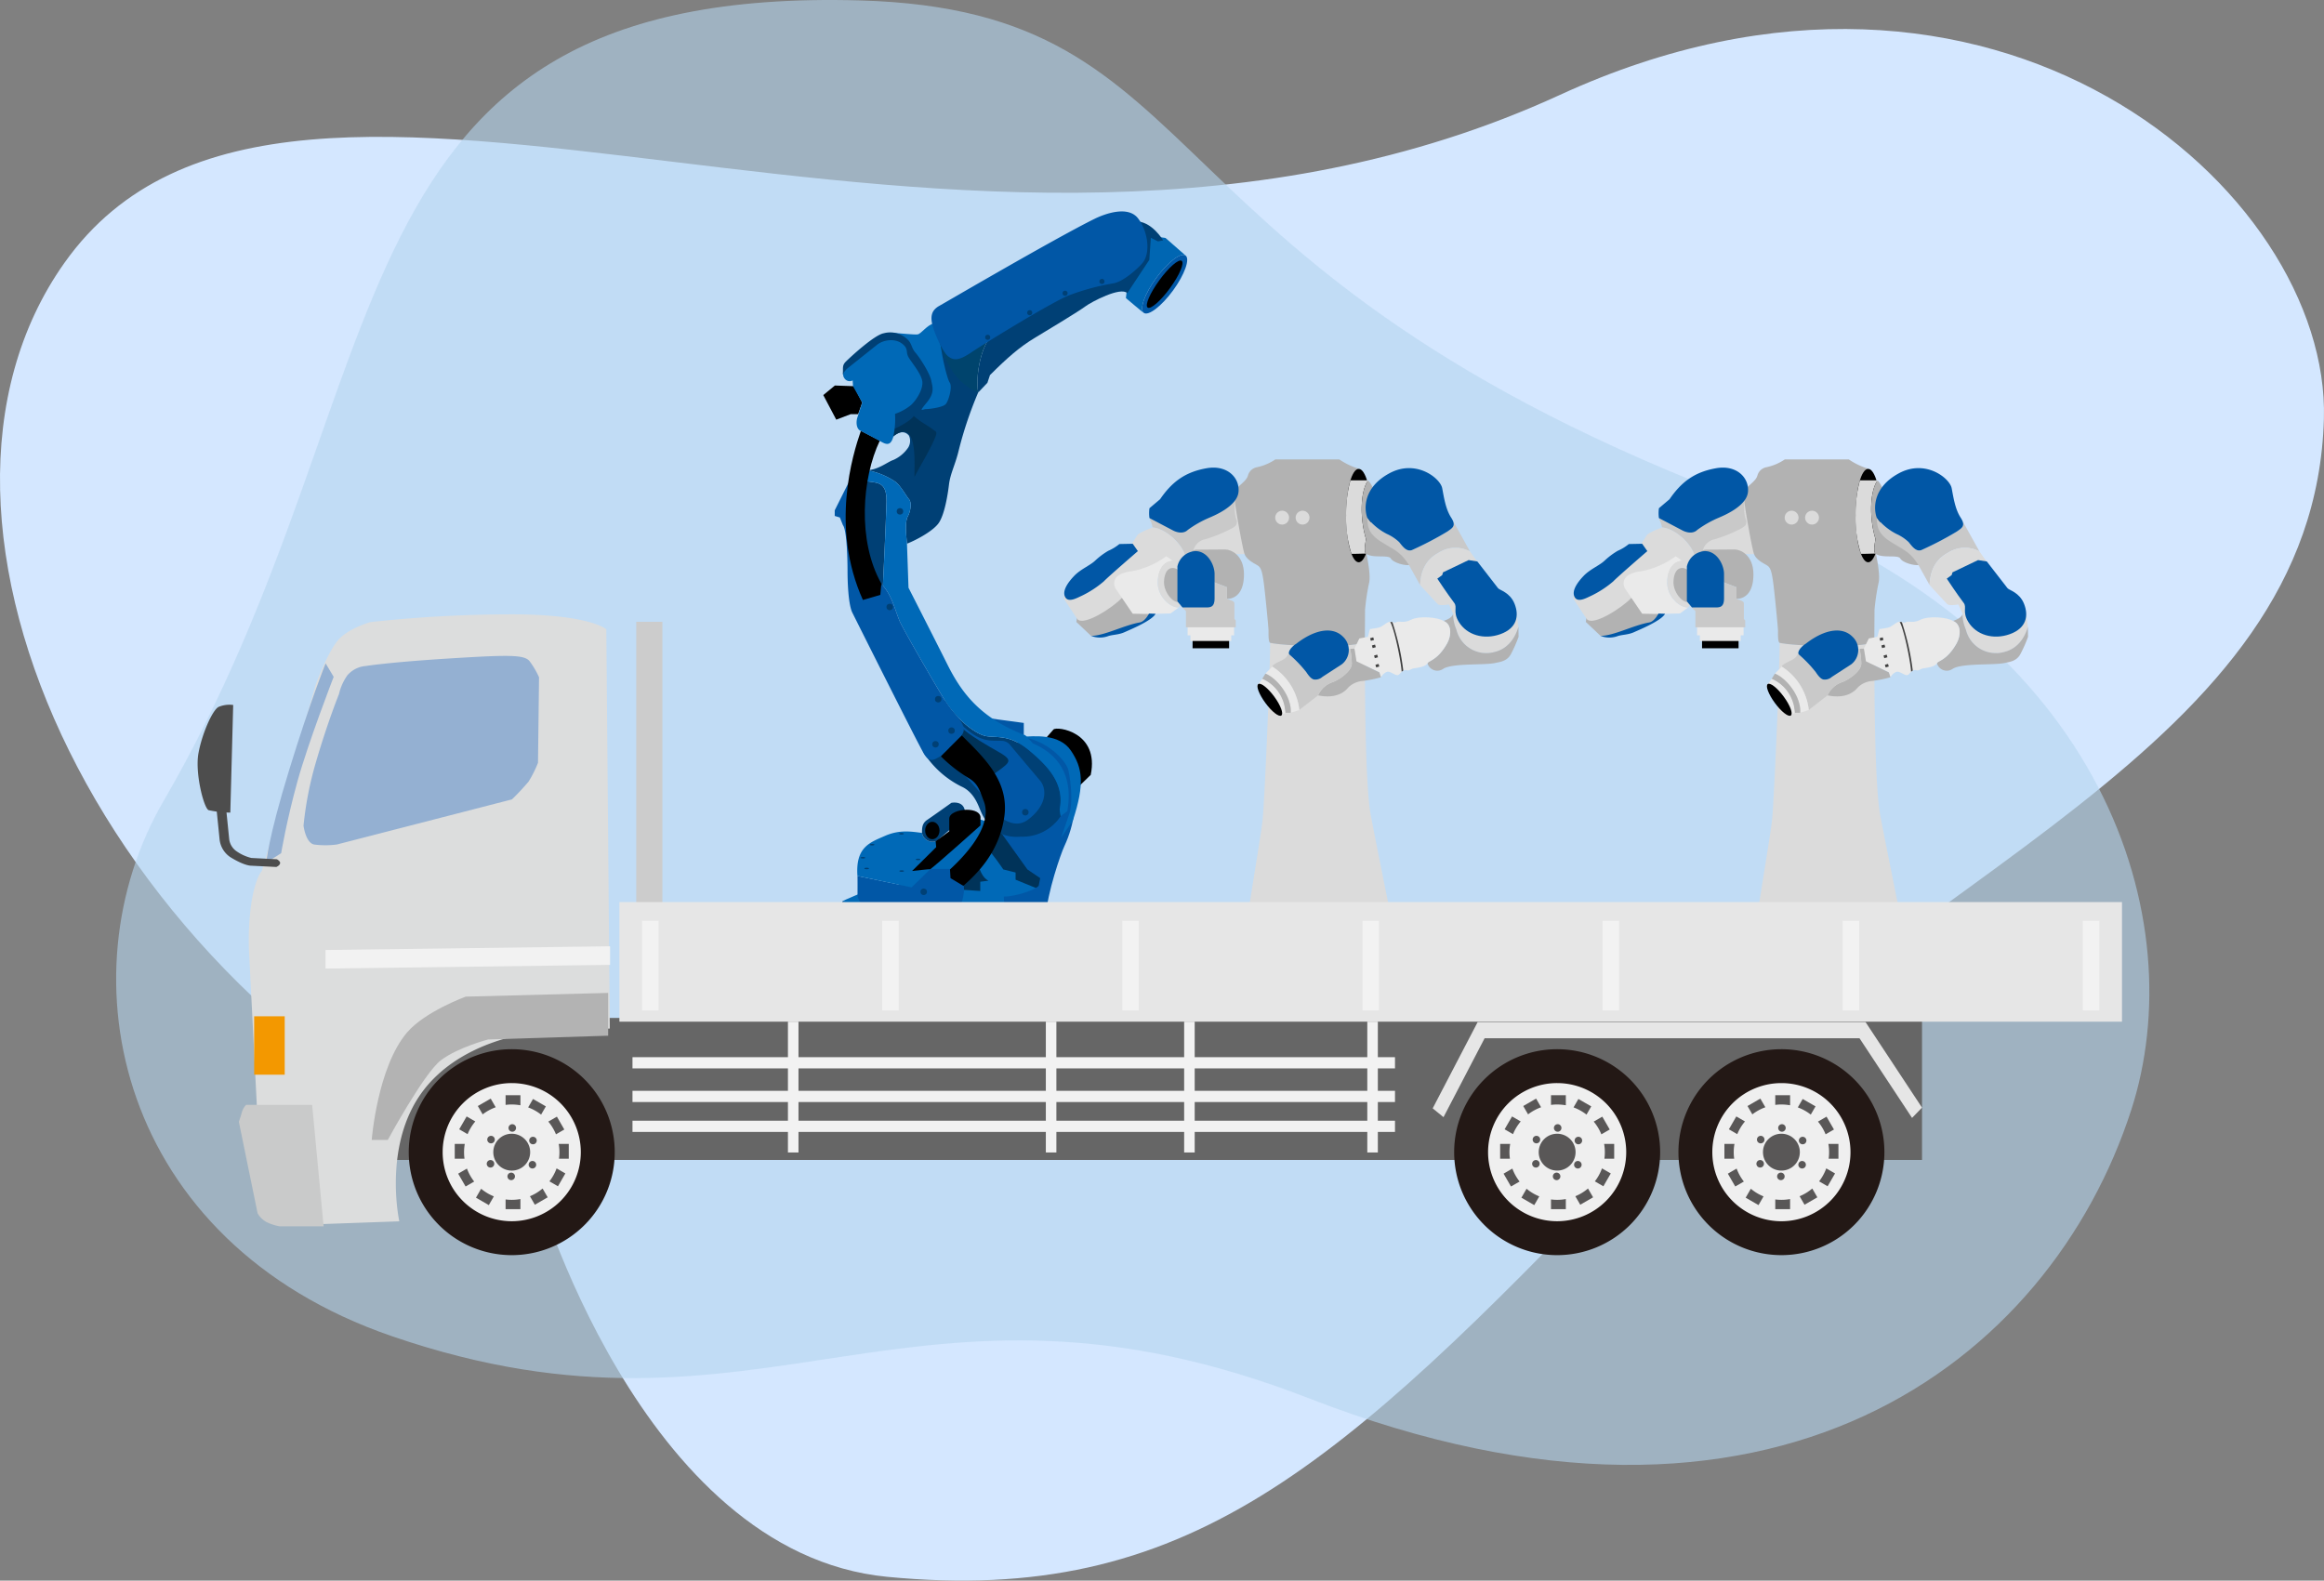 <svg xmlns="http://www.w3.org/2000/svg" width="540" height="367.324" viewBox="0 0 540 367.324">
  <rect x="0" y="0" width="540" height="367.324" fill="#808080" stroke="none"/>
  <g id="グループ_276" data-name="グループ 276" transform="translate(-974.904 -3946.878)">
    <g id="レイヤー_9" data-name="レイヤー 9">
      <g id="グループ_249" data-name="グループ 249">
        <path id="パス_861" data-name="パス 861" d="M1099.117,4221.3s24.278,86.445,81.94,92.021c69.433,6.717,104.7-25.1,171.464-94.809s160.162-97.473,162.361-174.283c1.517-52.982-76.653-121.638-177.534-75.29-139.6,64.136-294.483-35.749-347.481,39.038C947.38,4067.933,998.971,4179.475,1099.117,4221.3Z" fill="#d4e7ff"/>
        <path id="パス_862" data-name="パス 862" d="M1012.889,4133.062c-23.553,40.494-10.781,102.368,53.022,124.32,86.758,29.85,120.025-21.754,213.3,14.523,107.854,41.943,172.064-8.867,190.9-67.057,14.137-43.664-5.4-109.853-88.161-140.893-145.147-54.442-122.429-114.58-207.184-116.976C1048.609,3943.413,1070.074,4034.756,1012.889,4133.062Z" fill="#b6d5ef" opacity="0.59"/>
      </g>
    </g>
    <g id="レイヤー_7" data-name="レイヤー 7">
      <g id="グループ_250" data-name="グループ 250">
        <rect id="長方形_272" data-name="長方形 272" width="8.486" height="2.314" transform="translate(1252.011 4095.219)"/>
        <rect id="長方形_273" data-name="長方形 273" width="9.488" height="1.851" transform="translate(1251.51 4093.985)" fill="#eaeaea"/>
        <rect id="長方形_274" data-name="長方形 274" width="10.8" height="2.314" transform="translate(1250.854 4092.211)" fill="#eaeaea"/>
        <path id="パス_863" data-name="パス 863" d="M1225.195,4090.086l-.189,1.328,3.426,3.244a14.5,14.5,0,0,0,5.065-.682,49.225,49.225,0,0,0,6.546-2.277,7.483,7.483,0,0,0,2.514-2.135l-4.127-6.783S1225.243,4090.038,1225.195,4090.086Z" fill="#b2b2b2"/>
        <rect id="長方形_275" data-name="長方形 275" width="16.824" height="13.282" transform="translate(1250.685 4062.367)" fill="#dbdbdb"/>
        <path id="パス_864" data-name="パス 864" d="M1262.006,4061.861c-.189,1.834-.506,4.111.317,6.135-.064,1.075-.317,1.075-1.012,1.581a35.018,35.018,0,0,1-6.262,2.593,3.583,3.583,0,0,0-2.973,3.289l-1.707,1.329c0-2.657-4.175-7.021-7.654-7.337,0,0-.316-1.645-.632-1.645v-.885S1262.07,4061.861,1262.006,4061.861Z" fill="#c9c9c9"/>
        <path id="パス_865" data-name="パス 865" d="M1242.715,4069.451c3.479.316,7.654,4.68,7.654,7.337l-14.8,9.044c-1.96,2.151-8.981,6.768-10.373,4.87l-2.972-4.49c-.253-.38.063-1.518.189-1.708l15.37-11.069,1.455-2.277S1239.679,4070.589,1242.715,4069.451Z" fill="#dbdbdb"/>
        <path id="パス_866" data-name="パス 866" d="M1247.4,4077.23c-1.834,0-3.479,1.708-3.479,5.06,0,3.226,2.846,5.819,4.87,5.756l-1.9,1.392-4.87.126h0c-1.076,0-3.922-.063-3.922-.063l-4.048-5.946c-.632-1.454-.316-3.415,3.795-3.921a19.589,19.589,0,0,0,8.033-3.479A15.826,15.826,0,0,1,1247.4,4077.23Z" fill="#eaeaea"/>
        <path id="パス_867" data-name="パス 867" d="M1247.064,4077.325l2.387,1.265,2.309-3.4h0c.19-.427.712-.57,1.281-.57l6.546-.047c1.281,0,4.364,1.233,4.364,5.787s-2.229,5.693-3.937,5.693v-2.7l-4.459-1.708-7.021,5.882c-1.423-.19-3.652-2.8-3.557-5.645S1246.068,4077.847,1247.064,4077.325Z" fill="#b2b2b2"/>
        <path id="パス_868" data-name="パス 868" d="M1255.555,4081.642l4.459,1.708v2.7c1.022.371,1.717.525,1.717,1.065v3.626l.308.309v1.62h-11.571v-3.78l-1.388-1.389S1255.628,4081.719,1255.555,4081.642Z" fill="#c9c9c9"/>
        <path id="パス_869" data-name="パス 869" d="M1247.4,4077.23c-1.834,0-3.479,1.708-3.479,5.06,0,3.226,2.846,5.819,4.87,5.756.064.063.317-.632.317-.632l-.617-.791s1.191.158.111.158c-1.392,0-3.226-2.4-3.226-4.554,0-1.455.474-3.352,2.024-3.352a2.014,2.014,0,0,1,1.9,1.486l.617-2.055A7.6,7.6,0,0,0,1247.4,4077.23Z" fill="#dbdbdb"/>
        <path id="パス_870" data-name="パス 870" d="M1267.636,4161.921l-9.994,10.247v2.276c0,1.265,2.151,2.91,4.934,3.542s10.12,1.265,14.041,1.9,18.6,2.656,22.264.126a13.055,13.055,0,0,0,4.807-6.2l2.024-3.289s2.15-3.289-3.036-4.68S1267.762,4162.048,1267.636,4161.921Z" fill="#fff"/>
        <path id="パス_871" data-name="パス 871" d="M1263.461,4171.029c0-4.68,4.3-28.715,4.807-33.522s1.771-35.293,1.771-41.239c3.289.759,19.1,1.392,22.011-.253,0,9.488,0,33.143,1.391,40.48s6.325,31.625,6.325,31.625a9.04,9.04,0,0,1-9.234,7.842C1284.08,4176.089,1267.889,4175.2,1263.461,4171.029Z" fill="#dbdbdb"/>
        <path id="パス_872" data-name="パス 872" d="M1292.05,4096.015c-2.91,1.645-18.722,1.012-22.011.253-.443-.189-.379-2.024-.379-2.783s-.823-9.171-1.139-11.384-.569-3.226-1.265-3.732-2.72-1.265-3.226-2.91-2.087-10.625-2.15-11.827-.316-2.72,1.138-3.985,1.708-1.708,1.9-2.4a2.66,2.66,0,0,1,1.961-1.771,12.121,12.121,0,0,0,4.364-1.835H1286.1a16.344,16.344,0,0,0,4.491,2.151c-2.72,2.024-2.846,10.183-2.846,12.27s1.012,8.982,3.1,8.982c1.012,0,1.139-1.265,1.139-1.265l.379-.38s1.075,4.681.7,6.768a51.148,51.148,0,0,0-.981,6.451C1292.081,4090.038,1292.018,4096.11,1292.05,4096.015Z" fill="#b2b2b2"/>
        <circle id="楕円形_116" data-name="楕円形 116" cx="1.613" cy="1.613" r="1.613" transform="translate(1271.209 4065.561)" fill="#dbdbdb"/>
        <circle id="楕円形_117" data-name="楕円形 117" cx="1.613" cy="1.613" r="1.613" transform="translate(1275.953 4065.561)" fill="#dbdbdb"/>
        <ellipse id="楕円形_118" data-name="楕円形 118" cx="2.933" cy="10.854" rx="2.933" ry="10.854" transform="translate(1287.68 4055.841)"/>
        <path id="パス_873" data-name="パス 873" d="M1289.71,4075.586h-.779a26.915,26.915,0,0,1-1.251-8.891,29.306,29.306,0,0,1,1.008-8.186h4.121c-1.771,2.34-2.024,8.6-.506,13.6-.127,1.075-.506,2.593-.063,3.416Z" fill="#dbdbdb"/>
        <path id="パス_874" data-name="パス 874" d="M1292.24,4075.523c-.443-.823-.064-2.341.063-3.416-1.518-5-1.265-11.258.506-13.6a6.152,6.152,0,0,1,1.455,3.162c.379,1.581-1.076,4.111-1.076,4.111s-.822,3.1.443,4.681,6.957,3.1,8.792,7.716c-1.265.19-3.795-.569-4.364-1.518S1293.884,4076.724,1292.24,4075.523Z" fill="#b2b2b2"/>
        <path id="パス_875" data-name="パス 875" d="M1312.1,4067.174c1.265,1.96.253,2.4-.886,3.225a77.824,77.824,0,0,1-8.222,4.3c-1.328.506-2.34-1.075-2.973-1.834a10.1,10.1,0,0,0-2.846-1.9,13.792,13.792,0,0,1-4.554-3.732c.127,1.391-.19,3.352,3.036,5.439s4.617,2.277,6.7,5.63l2.53,4.554c.19-5.377,3.289-6.958,4.491-7.654a7.25,7.25,0,0,1,7.084-.189S1312.037,4067.047,1312.1,4067.174Z" fill="#c9c9c9"/>
        <path id="パス_876" data-name="パス 876" d="M1304.889,4082.86c.19-5.377,3.289-6.958,4.491-7.654a7.25,7.25,0,0,1,7.084-.189l6.388,9.044,4.238,3.985.632,4.491c-.7,2.4-2.3,5.11-5.629,5.882a7.155,7.155,0,0,1-8.791-5.25,9.4,9.4,0,0,1-.759-3.668l-.949-2.151s-2.151.38-2.593-.063S1304.889,4082.86,1304.889,4082.86Z" fill="#dbdbdb"/>
        <path id="パス_877" data-name="パス 877" d="M1312.543,4089.5a9.4,9.4,0,0,0,.759,3.668,7.155,7.155,0,0,0,8.791,5.25c3.327-.772,4.934-3.479,5.629-5.882l.032,2.34a32.421,32.421,0,0,1-1.708,3.89c-.854,1.707-2.372,1.9-3.7,2.182-2.614.56-9.772,0-12.049,1.328a2.377,2.377,0,0,1-3.7-1.233c0-.57,2.277-.57,4.554-4.649,1.015-1.819,1.139-4.459-.854-5.218C1310.3,4091.177,1312.416,4090.576,1312.543,4089.5Z" fill="#b2b2b2"/>
        <path id="パス_878" data-name="パス 878" d="M1306.6,4101.044c0-.57,2.277-.57,4.554-4.649,1.015-1.819,1.139-4.459-.854-5.218-1.233-.854-5.6-1.234-7.495-.285s-2.751.19-3.415.569-1.044-.379-1.9,0-1.423,1.139-2.466,1.329-1.8.284-1.8.284l-.474,1.8-1.993.379-1.138,2.372.474,2.941,5.313,2.562.38,1.138s.948-1.612,1.992-1.233,1.8,1.2,2.372.443,1.233-1.012,1.707-.822.854-.38,1.708-.475S1306.123,4101.8,1306.6,4101.044Z" fill="#eaeaea"/>
        <path id="パス_879" data-name="パス 879" d="M1289.615,4097.628l.474,2.941,5.313,2.562.38,1.138a30.492,30.492,0,0,1-4.112.854,5.367,5.367,0,0,0-3.478,1.518c-.759.949-2.72,2.72-7.021,1.835a5.716,5.716,0,0,1,3.479-3.1c1.454-.569,4.427-2.53,4.364-4.364a22.024,22.024,0,0,0-.38-3.352S1289.71,4097.6,1289.615,4097.628Z" fill="#b2b2b2"/>
        <path id="パス_880" data-name="パス 880" d="M1297.932,4091.4c1.012,1.771,2.53,9.3,2.656,11.575l.38-.253a56.641,56.641,0,0,0-2.53-11.259S1297.995,4091.4,1297.932,4091.4Z" fill="#3f3f3f"/>
        <rect id="長方形_276" data-name="長方形 276" width="0.759" height="0.632" transform="translate(1293.262 4095.2) rotate(-16.21)" fill="#3f3f3f"/>
        <rect id="長方形_277" data-name="長方形 277" width="0.759" height="0.632" transform="translate(1293.675 4096.885) rotate(-16.21)" fill="#3f3f3f"/>
        <rect id="長方形_278" data-name="長方形 278" width="0.759" height="0.632" transform="translate(1294.18 4099.225) rotate(-16.21)" fill="#3f3f3f"/>
        <rect id="長方形_279" data-name="長方形 279" width="0.759" height="0.632" transform="translate(1294.497 4101.376) rotate(-16.21)" fill="#3f3f3f"/>
        <path id="パス_881" data-name="パス 881" d="M1281.171,4108.476a5.716,5.716,0,0,1,3.479-3.1c1.454-.569,4.427-2.53,4.364-4.364a22.024,22.024,0,0,0-.38-3.352l-13.82-.127a5.41,5.41,0,0,1-1.043,2.088c-.759.853-3.131,1.423-3.226,2.182a13.705,13.705,0,0,1,6.262,10.056S1281.266,4108.412,1281.171,4108.476Z" fill="#c9c9c9"/>
        <path id="パス_882" data-name="パス 882" d="M1276.807,4111.859a13.705,13.705,0,0,0-6.262-10.056l-1.613,1.613c2.846,1.138,6.167,5.5,5.882,9.107C1274.814,4112.523,1276.9,4111.859,1276.807,4111.859Z" fill="#eaeaea"/>
        <path id="パス_883" data-name="パス 883" d="M1268.932,4103.416c2.846,1.138,6.167,5.5,5.882,9.107h-1.28c-.427-3.652-2.325-6.546-5.361-7.874C1268.173,4104.649,1269.027,4103.321,1268.932,4103.416Z" fill="#b2b2b2"/>
        <path id="パス_884" data-name="パス 884" d="M1268.173,4104.649a8.785,8.785,0,0,1,5.361,7.874l-1.091.759-5.456-7.02S1268.268,4104.6,1268.173,4104.649Z" fill="#eaeaea"/>
        <path id="パス_885" data-name="パス 885" d="M1271,4108.786c1.479,2.019,2.212,3.976,1.635,4.372s-2.243-.919-3.722-2.938-2.212-3.975-1.635-4.371S1269.522,4106.768,1271,4108.786Z"/>
        <path id="パス_886" data-name="パス 886" d="M1241.988,4064.992a8.566,8.566,0,0,0,0,2.277l5.408,2.846c1.043.569,2.561.854,3.51-.095a24.8,24.8,0,0,1,5.029-2.846c.853-.38,6.356-2.562,6.736-5.882s-2.562-6.452-7.4-5.6-7.969,3.036-10.815,7.21C1244.455,4062.9,1242.083,4064.9,1241.988,4064.992Z" fill="#0157a6"/>
        <path id="パス_887" data-name="パス 887" d="M1238.1,4073.246l-3.1.063a10.788,10.788,0,0,1-2.593,1.581,17.11,17.11,0,0,0-3.036,2.277c-1.2,1.139-3.352,1.961-4.87,3.542s-2.847,3.542-2.088,4.934,2.847.126,3.859-.317a23.644,23.644,0,0,0,5.123-3.352c1.012-1.075,7.906-7.021,7.906-7.021Z" fill="#0157a6"/>
        <path id="パス_888" data-name="パス 888" d="M1248.487,4078.511v8.112l1.186,1.423h5.455c1.139,0,1.992-.142,1.992-2.135v-5.645c0-2.039-1.565-5.313-4.459-5.313A4.506,4.506,0,0,0,1248.487,4078.511Z" fill="#0157a6"/>
        <path id="パス_889" data-name="パス 889" d="M1276.048,4096.521c-.7.38-2.214,1.9-1.455,2.53a29.711,29.711,0,0,1,3.858,4.048c.7,1.076,1.328,1.708,1.961,1.708a2.447,2.447,0,0,0,1.771-.632l4.491-2.91a4.212,4.212,0,0,0,.316-6.388C1284.586,4092.41,1280.412,4093.106,1276.048,4096.521Z" fill="#0157a6"/>
        <path id="パス_890" data-name="パス 890" d="M1310.013,4080.519l.189-.632,5.946-2.846,2.024.316,4.807,6.2c.379.506,2.783.949,3.858,3.669s.569,5.629-3.289,7.02-7.831.2-9.677-2.846c-1.455-2.4-.253-3.352-1.075-4.427-1.551-2.028-3.922-5.629-3.922-5.629S1310.139,4080.456,1310.013,4080.519Z" fill="#0157a6"/>
        <path id="パス_891" data-name="パス 891" d="M1292.619,4067.237a13.792,13.792,0,0,0,4.554,3.732,10.1,10.1,0,0,1,2.846,1.9c.633.759,1.645,2.34,2.973,1.834a77.824,77.824,0,0,0,8.222-4.3c1.139-.822,2.151-1.265.886-3.225s-1.645-4.491-2.087-6.831-6.072-6.831-12.271-3.479S1291.86,4065.276,1292.619,4067.237Z" fill="#0157a6"/>
        <path id="パス_892" data-name="パス 892" d="M1228.432,4094.658a5.623,5.623,0,0,0,3.846.089c1.073-.4,2.5-.313,3.89-.939s6.394-2.683,7.244-4.292l-1.521-.045s-.923,1.838-2.146,2.057C1235.989,4092.2,1231.562,4094.613,1228.432,4094.658Z" fill="#0157a6"/>
      </g>
      <g id="グループ_251" data-name="グループ 251">
        <rect id="長方形_280" data-name="長方形 280" width="8.486" height="2.314" transform="translate(1370.389 4095.219)"/>
        <rect id="長方形_281" data-name="長方形 281" width="9.488" height="1.851" transform="translate(1369.887 4093.985)" fill="#eaeaea"/>
        <rect id="長方形_282" data-name="長方形 282" width="10.8" height="2.314" transform="translate(1369.231 4092.211)" fill="#eaeaea"/>
        <path id="パス_893" data-name="パス 893" d="M1343.573,4090.086l-.19,1.328,3.427,3.244a14.493,14.493,0,0,0,5.064-.682,49.292,49.292,0,0,0,6.547-2.277,7.5,7.5,0,0,0,2.514-2.135l-4.127-6.783S1343.62,4090.038,1343.573,4090.086Z" fill="#b2b2b2"/>
        <rect id="長方形_283" data-name="長方形 283" width="16.824" height="13.282" transform="translate(1369.063 4062.367)" fill="#dbdbdb"/>
        <path id="パス_894" data-name="パス 894" d="M1380.384,4061.861c-.19,1.834-.506,4.111.316,6.135-.063,1.075-.316,1.075-1.012,1.581a34.977,34.977,0,0,1-6.261,2.593,3.582,3.582,0,0,0-2.973,3.289l-1.708,1.329c0-2.657-4.174-7.021-7.653-7.337,0,0-.316-1.645-.632-1.645v-.885S1380.447,4061.861,1380.384,4061.861Z" fill="#c9c9c9"/>
        <path id="パス_895" data-name="パス 895" d="M1361.093,4069.451c3.479.316,7.653,4.68,7.653,7.337l-14.8,9.044c-1.961,2.151-8.981,6.768-10.373,4.87l-2.973-4.49c-.253-.38.064-1.518.19-1.708l15.37-11.069,1.454-2.277S1358.057,4070.589,1361.093,4069.451Z" fill="#dbdbdb"/>
        <path id="パス_896" data-name="パス 896" d="M1365.774,4077.23c-1.835,0-3.479,1.708-3.479,5.06,0,3.226,2.846,5.819,4.87,5.756l-1.9,1.392-4.871.126h0c-1.075,0-3.921-.063-3.921-.063l-4.048-5.946c-.633-1.454-.316-3.415,3.8-3.921a19.589,19.589,0,0,0,8.033-3.479A15.829,15.829,0,0,1,1365.774,4077.23Z" fill="#eaeaea"/>
        <path id="パス_897" data-name="パス 897" d="M1365.441,4077.325l2.388,1.265,2.309-3.4h0c.189-.427.711-.57,1.281-.57l6.546-.047c1.281,0,4.364,1.233,4.364,5.787s-2.23,5.693-3.937,5.693v-2.7l-4.459-1.708-7.021,5.882c-1.423-.19-3.653-2.8-3.558-5.645S1364.445,4077.847,1365.441,4077.325Z" fill="#b2b2b2"/>
        <path id="パス_898" data-name="パス 898" d="M1373.933,4081.642l4.459,1.708v2.7c1.022.371,1.716.525,1.716,1.065v3.626l.309.309v1.62h-11.571v-3.78l-1.389-1.389S1374.005,4081.719,1373.933,4081.642Z" fill="#c9c9c9"/>
        <path id="パス_899" data-name="パス 899" d="M1365.774,4077.23c-1.835,0-3.479,1.708-3.479,5.06,0,3.226,2.846,5.819,4.87,5.756.063.063.316-.632.316-.632l-.616-.791s1.191.158.11.158c-1.391,0-3.225-2.4-3.225-4.554,0-1.455.474-3.352,2.024-3.352a2.015,2.015,0,0,1,1.9,1.486l.617-2.055A7.6,7.6,0,0,0,1365.774,4077.23Z" fill="#dbdbdb"/>
        <path id="パス_900" data-name="パス 900" d="M1386.013,4161.921l-9.993,10.247v2.276c0,1.265,2.15,2.91,4.933,3.542s10.12,1.265,14.042,1.9,18.595,2.656,22.263.126a13.046,13.046,0,0,0,4.807-6.2l2.024-3.289s2.151-3.289-3.036-4.68S1386.14,4162.048,1386.013,4161.921Z" fill="#fff"/>
        <path id="パス_901" data-name="パス 901" d="M1381.839,4171.029c0-4.68,4.3-28.715,4.807-33.522s1.771-35.293,1.771-41.239c3.289.759,19.1,1.392,22.01-.253,0,9.488,0,33.143,1.392,40.48s6.325,31.625,6.325,31.625a9.04,9.04,0,0,1-9.235,7.842C1402.458,4176.089,1386.266,4175.2,1381.839,4171.029Z" fill="#dbdbdb"/>
        <path id="パス_902" data-name="パス 902" d="M1410.427,4096.015c-2.909,1.645-18.721,1.012-22.01.253-.443-.189-.38-2.024-.38-2.783s-.822-9.171-1.138-11.384-.569-3.226-1.265-3.732-2.72-1.265-3.226-2.91-2.087-10.625-2.15-11.827-.317-2.72,1.138-3.985,1.708-1.708,1.9-2.4a2.659,2.659,0,0,1,1.96-1.771,12.108,12.108,0,0,0,4.364-1.835h14.864a16.34,16.34,0,0,0,4.491,2.151c-2.72,2.024-2.846,10.183-2.846,12.27s1.012,8.982,3.1,8.982c1.012,0,1.138-1.265,1.138-1.265l.38-.38s1.075,4.681.695,6.768a51.328,51.328,0,0,0-.98,6.451C1410.459,4090.038,1410.4,4096.11,1410.427,4096.015Z" fill="#b2b2b2"/>
        <circle id="楕円形_119" data-name="楕円形 119" cx="1.613" cy="1.613" r="1.613" transform="translate(1389.587 4065.561)" fill="#dbdbdb"/>
        <circle id="楕円形_120" data-name="楕円形 120" cx="1.613" cy="1.613" r="1.613" transform="translate(1394.331 4065.561)" fill="#dbdbdb"/>
        <ellipse id="楕円形_121" data-name="楕円形 121" cx="2.933" cy="10.854" rx="2.933" ry="10.854" transform="translate(1406.057 4055.841)"/>
        <path id="パス_903" data-name="パス 903" d="M1408.087,4075.586h-.778a26.889,26.889,0,0,1-1.251-8.891,29.265,29.265,0,0,1,1.008-8.186h4.12c-1.771,2.34-2.024,8.6-.506,13.6-.126,1.075-.506,2.593-.063,3.416Z" fill="#dbdbdb"/>
        <path id="パス_904" data-name="パス 904" d="M1410.617,4075.523c-.443-.823-.063-2.341.063-3.416-1.518-5-1.265-11.258.506-13.6a6.145,6.145,0,0,1,1.455,3.162c.38,1.581-1.075,4.111-1.075,4.111s-.822,3.1.443,4.681,6.957,3.1,8.791,7.716c-1.265.19-3.8-.569-4.364-1.518S1412.262,4076.724,1410.617,4075.523Z" fill="#b2b2b2"/>
        <path id="パス_905" data-name="パス 905" d="M1430.477,4067.174c1.265,1.96.253,2.4-.885,3.225a77.836,77.836,0,0,1-8.222,4.3c-1.329.506-2.341-1.075-2.973-1.834a10.123,10.123,0,0,0-2.846-1.9,13.771,13.771,0,0,1-4.554-3.732c.126,1.391-.19,3.352,3.036,5.439s4.617,2.277,6.7,5.63l2.53,4.554c.19-5.377,3.289-6.958,4.491-7.654a7.25,7.25,0,0,1,7.084-.189S1430.414,4067.047,1430.477,4067.174Z" fill="#c9c9c9"/>
        <path id="パス_906" data-name="パス 906" d="M1423.267,4082.86c.19-5.377,3.289-6.958,4.491-7.654a7.25,7.25,0,0,1,7.084-.189l6.388,9.044,4.238,3.985.632,4.491c-.7,2.4-2.3,5.11-5.629,5.882a7.157,7.157,0,0,1-8.792-5.25,9.418,9.418,0,0,1-.759-3.668l-.948-2.151s-2.151.38-2.594-.063S1423.267,4082.86,1423.267,4082.86Z" fill="#dbdbdb"/>
        <path id="パス_907" data-name="パス 907" d="M1430.92,4089.5a9.418,9.418,0,0,0,.759,3.668,7.157,7.157,0,0,0,8.792,5.25c3.327-.772,4.933-3.479,5.629-5.882l.032,2.34a32.571,32.571,0,0,1-1.708,3.89c-.854,1.707-2.372,1.9-3.7,2.182-2.614.56-9.772,0-12.049,1.328a2.377,2.377,0,0,1-3.7-1.233c0-.57,2.277-.57,4.554-4.649,1.015-1.819,1.138-4.459-.854-5.218C1428.675,4091.177,1430.794,4090.576,1430.92,4089.5Z" fill="#b2b2b2"/>
        <path id="パス_908" data-name="パス 908" d="M1424.975,4101.044c0-.57,2.277-.57,4.554-4.649,1.015-1.819,1.138-4.459-.854-5.218-1.233-.854-5.6-1.234-7.495-.285s-2.751.19-3.416.569-1.043-.379-1.9,0-1.423,1.139-2.467,1.329-1.8.284-1.8.284l-.475,1.8-1.992.379-1.139,2.372.475,2.941,5.313,2.562.379,1.138s.949-1.612,1.993-1.233,1.8,1.2,2.371.443,1.234-1.012,1.708-.822.854-.38,1.708-.475S1424.5,4101.8,1424.975,4101.044Z" fill="#eaeaea"/>
        <path id="パス_909" data-name="パス 909" d="M1407.992,4097.628l.475,2.941,5.313,2.562.379,1.138a30.516,30.516,0,0,1-4.111.854,5.37,5.37,0,0,0-3.479,1.518c-.759.949-2.719,2.72-7.02,1.835a5.715,5.715,0,0,1,3.478-3.1c1.455-.569,4.428-2.53,4.365-4.364a22.173,22.173,0,0,0-.38-3.352S1408.087,4097.6,1407.992,4097.628Z" fill="#b2b2b2"/>
        <path id="パス_910" data-name="パス 910" d="M1416.31,4091.4c1.012,1.771,2.53,9.3,2.656,11.575l.38-.253a56.711,56.711,0,0,0-2.53-11.259S1416.373,4091.4,1416.31,4091.4Z" fill="#3f3f3f"/>
        <rect id="長方形_284" data-name="長方形 284" width="0.759" height="0.632" transform="translate(1411.639 4095.2) rotate(-16.21)" fill="#3f3f3f"/>
        <rect id="長方形_285" data-name="長方形 285" width="0.759" height="0.632" transform="translate(1412.052 4096.885) rotate(-16.21)" fill="#3f3f3f"/>
        <rect id="長方形_286" data-name="長方形 286" width="0.759" height="0.632" transform="translate(1412.558 4099.225) rotate(-16.21)" fill="#3f3f3f"/>
        <rect id="長方形_287" data-name="長方形 287" width="0.759" height="0.632" transform="translate(1412.874 4101.376) rotate(-16.21)" fill="#3f3f3f"/>
        <path id="パス_911" data-name="パス 911" d="M1399.549,4108.476a5.715,5.715,0,0,1,3.478-3.1c1.455-.569,4.428-2.53,4.365-4.364a22.173,22.173,0,0,0-.38-3.352l-13.82-.127a5.42,5.42,0,0,1-1.044,2.088c-.759.853-3.13,1.423-3.225,2.182a13.7,13.7,0,0,1,6.261,10.056S1399.643,4108.412,1399.549,4108.476Z" fill="#c9c9c9"/>
        <path id="パス_912" data-name="パス 912" d="M1395.184,4111.859a13.7,13.7,0,0,0-6.261-10.056l-1.613,1.613c2.846,1.138,6.167,5.5,5.882,9.107C1393.192,4112.523,1395.279,4111.859,1395.184,4111.859Z" fill="#eaeaea"/>
        <path id="パス_913" data-name="パス 913" d="M1387.31,4103.416c2.846,1.138,6.167,5.5,5.882,9.107h-1.281c-.427-3.652-2.324-6.546-5.36-7.874C1386.551,4104.649,1387.405,4103.321,1387.31,4103.416Z" fill="#b2b2b2"/>
        <path id="パス_914" data-name="パス 914" d="M1386.551,4104.649a8.784,8.784,0,0,1,5.36,7.874l-1.091.759-5.455-7.02S1386.646,4104.6,1386.551,4104.649Z" fill="#eaeaea"/>
        <path id="パス_915" data-name="パス 915" d="M1389.38,4108.786c1.479,2.019,2.211,3.976,1.635,4.372s-2.243-.919-3.722-2.938-2.212-3.975-1.636-4.371S1387.9,4106.768,1389.38,4108.786Z"/>
        <path id="パス_916" data-name="パス 916" d="M1360.366,4064.992a8.571,8.571,0,0,0,0,2.277l5.408,2.846c1.043.569,2.561.854,3.51-.095a24.792,24.792,0,0,1,5.028-2.846c.854-.38,6.357-2.562,6.736-5.882s-2.561-6.452-7.4-5.6-7.969,3.036-10.816,7.21C1362.832,4062.9,1360.461,4064.9,1360.366,4064.992Z" fill="#0157a6"/>
        <path id="パス_917" data-name="パス 917" d="M1356.476,4073.246l-3.1.063a10.79,10.79,0,0,1-2.594,1.581,17.151,17.151,0,0,0-3.036,2.277c-1.2,1.139-3.352,1.961-4.87,3.542s-2.846,3.542-2.087,4.934,2.846.126,3.858-.317a23.638,23.638,0,0,0,5.123-3.352c1.012-1.075,7.907-7.021,7.907-7.021Z" fill="#0157a6"/>
        <path id="パス_918" data-name="パス 918" d="M1366.865,4078.511v8.112l1.185,1.423h5.456c1.138,0,1.992-.142,1.992-2.135v-5.645c0-2.039-1.565-5.313-4.459-5.313A4.505,4.505,0,0,0,1366.865,4078.511Z" fill="#0157a6"/>
        <path id="パス_919" data-name="パス 919" d="M1394.425,4096.521c-.7.38-2.213,1.9-1.454,2.53a29.763,29.763,0,0,1,3.858,4.048c.7,1.076,1.328,1.708,1.961,1.708a2.447,2.447,0,0,0,1.771-.632l4.49-2.91a4.211,4.211,0,0,0,.317-6.388C1402.964,4092.41,1398.79,4093.106,1394.425,4096.521Z" fill="#0157a6"/>
        <path id="パス_920" data-name="パス 920" d="M1428.39,4080.519l.19-.632,5.945-2.846,2.024.316,4.807,6.2c.38.506,2.783.949,3.859,3.669s.569,5.629-3.289,7.02-7.832.2-9.678-2.846c-1.454-2.4-.253-3.352-1.075-4.427-1.55-2.028-3.921-5.629-3.921-5.629S1428.517,4080.456,1428.39,4080.519Z" fill="#0157a6"/>
        <path id="パス_921" data-name="パス 921" d="M1411,4067.237a13.771,13.771,0,0,0,4.554,3.732,10.123,10.123,0,0,1,2.846,1.9c.632.759,1.644,2.34,2.973,1.834a77.836,77.836,0,0,0,8.222-4.3c1.138-.822,2.15-1.265.885-3.225s-1.644-4.491-2.087-6.831-6.072-6.831-12.27-3.479S1410.238,4065.276,1411,4067.237Z" fill="#0157a6"/>
        <path id="パス_922" data-name="パス 922" d="M1346.81,4094.658a5.62,5.62,0,0,0,3.845.089c1.074-.4,2.5-.313,3.891-.939s6.394-2.683,7.243-4.292l-1.52-.045s-.923,1.838-2.146,2.057C1354.367,4092.2,1349.94,4094.613,1346.81,4094.658Z" fill="#0157a6"/>
      </g>
      <g id="グループ_259" data-name="グループ 259">
        <path id="パス_923" data-name="パス 923" d="M1195.646,4152.5l10-10,11.429,10.714-9.762,9.881-12.143-2.262Z" fill="#0069b7"/>
        <path id="パス_924" data-name="パス 924" d="M1189.337,4147.979l1.072,3.333,8.214-2.738,6.191-10.6-3.571-1.071Z" fill="#0069b7"/>
        <path id="パス_925" data-name="パス 925" d="M1202.194,4147.741c.476,1.785,1.19,3.214,2.381,3.809l-1.9.238v2.143l-5.6-.357Z" fill="#003359"/>
        <path id="パス_926" data-name="パス 926" d="M1204.456,4144.169a58.577,58.577,0,0,1,3.571,4.762l2.857.714v1.667l5.239,2.143,1.547-4.048-9.524-10.6Z" fill="#003359"/>
        <path id="パス_927" data-name="パス 927" d="M1211.718,4117.978c3.095.239,8.809,1.191,10.238,3.572s5.243,11.3.238,22.024c-.833,1.786-3.928,10.714-4.286,16.191l-1.785,2.023-14.048,4.048-15.357-2.143v-2.262l9.643-2.5,8.333,1.429,3.571-2.738-.119-2.381c2.738,0,7.262-1.548,8.1-2.5l.357-1.786-2.976-2.024-7.5-10.476Z" fill="#0157a6"/>
        <path id="パス_928" data-name="パス 928" d="M1204.813,4113.812l7.976,1.072v4.047Z" fill="#0157a6"/>
        <path id="パス_929" data-name="パス 929" d="M1189.456,4121.669a22.043,22.043,0,0,0,8.809,7.976c2.977,1.31,3.929,4.4,4.405,5.476s2.619,6.786,9.4,6.191a10.557,10.557,0,0,0,9.286-4.762l-.238-1.548c1.19-5.952-2.619-10-7.024-13.69s-7.262-2.976-9.881-3.334-7.143-4.047-9.762-8.333C1194.456,4109.645,1189.456,4121.788,1189.456,4121.669Z" fill="#004075"/>
        <path id="パス_930" data-name="パス 930" d="M1194.456,4109.645c-.119-.119-4.762,6.667-4.762,6.667l14.405,16.428c.714,1.9,5.476,7.739,9.643,4.643s4.524-6.785,2.976-8.928c0,0-4.008-4.73-6.982-8.292a2.577,2.577,0,0,0-1.867-1.113c-2.937-.119-5,.476-9.286-3.492l-2.976-2.58S1194.535,4109.645,1194.456,4109.645Z" fill="#0157a6"/>
        <path id="パス_931" data-name="パス 931" d="M1198.325,4115.955c1.607,1.666,6.369,4.4,8.69,5.714s2.679,1.964,1.608,2.976-5.893,4.286-5.893,4.286l-8.155-9.226Z" fill="#003359"/>
        <path id="パス_932" data-name="パス 932" d="M1170.646,4156.312l5,2.976,1.111,1.072,3.254.079-3.889-6.508S1170.646,4156.233,1170.646,4156.312Z" fill="#0069b7"/>
        <path id="パス_933" data-name="パス 933" d="M1174.138,4150.439l9.524,1.984,1.061-1,2.242-2.123,3.681-1.673-.178,1.19h6.012s3.273,1.9,2.2,6.548a12.248,12.248,0,0,1-3.929,6.786h-8.988s-4.405-1.9-6.309-1.429c-3.334-1.667-5.12-4.4-5.3-5.714C1174.158,4155,1174.178,4150.4,1174.138,4150.439Z" fill="#0157a6"/>
        <path id="パス_934" data-name="パス 934" d="M1175.646,4171.193l22.619,12.5,24.167-11.429-6.428-3.81-34.287.238S1175.646,4171.074,1175.646,4171.193Z" fill="#0157a6"/>
        <path id="パス_935" data-name="パス 935" d="M1175.765,4058.573c2.381.714,5.238-.357,5.119,4.881s-.833,19.524-.833,19.524l-.821,2.128-2.288.109S1170.666,4066.467,1175.765,4058.573Z" fill="#004075"/>
        <ellipse id="楕円形_122" data-name="楕円形 122" cx="8.244" cy="2.433" rx="8.244" ry="2.433" transform="translate(1238.701 4018.151) rotate(-53.917)" fill="#0157a6"/>
        <ellipse id="楕円形_123" data-name="楕円形 123" cx="6.715" cy="1.541" rx="6.715" ry="1.541" transform="matrix(0.589, -0.808, 0.808, 0.589, 1240.323, 4017.441)"/>
        <path id="パス_936" data-name="パス 936" d="M1240.667,4019.584c-1.086-.792.208-4.416,2.889-8.095s5.736-6.021,6.822-5.23l-4.652-4.076-3.333-.476-5.556,11.588-.317,2.857S1240.688,4019.682,1240.667,4019.584Z" fill="#0066b2"/>
        <path id="パス_937" data-name="パス 937" d="M1182.194,4024.227c2.143.119,5.178.476,5.952.357s2.2-2.2,3.75-2.559c.536,1.131,1.964,4.881,1.964,4.881l3.512,14.7-9.94,2.2,2.738-8.036S1182.313,4024.227,1182.194,4024.227Z" fill="#0069b7"/>
        <path id="パス_938" data-name="パス 938" d="M1170.725,4033.85c.159-1.349-.238-1.984.715-2.936s6.587-6.191,8.809-6.588a5.762,5.762,0,0,1,5.159,1.112c1.508,1.19,1.111,2.142,2.222,3.412s3.334,4.842,3.651,6.429.873,2.857-1.111,5.238-.873,1.429-.079,1.429,3.968-.4,4.6-1.191,1.587-3.968.873-5-2.381-8.571-2.064-9.841c0,0,6.35,9.92,8.691,12.182a90.289,90.289,0,0,0-4.484,13.294c-.794,3.413-1.984,5.477-2.3,8.1s-1.032,6.825-2.3,8.809-5.555,4.207-7.46,4.921c-.317-3.254-.4-5.238.238-6.429s.873-3.174.238-3.889-2.063-3.333-3.254-4.127a17.12,17.12,0,0,0-6.508-2.619c2.619-.079,4.842-1.984,6.111-2.381a8.151,8.151,0,0,0,3.493-2.936,2.982,2.982,0,0,0,.158-2.7c-.476-.635-1.984-1.825-4.365.953l-3.809-12.223Z" fill="#004075"/>
        <path id="パス_939" data-name="パス 939" d="M1205.17,4025.12c-2.143,2.024-3.69,8.81-2.976,12.976l2.143-2.262.595-1.785c4.048-4.048,6.905-6.548,10.476-8.691s10.239-6.19,11.667-7.262,8.215-4.643,9.762-3.095l5.119-7.738.357-5.119,1.667.833,1.191-.238s-2.738-4.643-6.548-4.405C1238.623,3998.334,1205.051,4025,1205.17,4025.12Z" fill="#004075"/>
        <path id="パス_940" data-name="パス 940" d="M1192.908,4024.763c.476,2.976,2.619,10.714,9.286,13.333-.714-4.166.833-10.952,2.976-12.976C1205.17,4025.12,1192.789,4024.882,1192.908,4024.763Z" fill="#00446d"/>
        <path id="パス_941" data-name="パス 941" d="M1192.908,4018.1c-1.071.714-1.9,1.667-1.429,3.929s2.5,6.667,3.691,7.619,2.381,1.19,5.357-.833,19.048-11.905,22.858-13.334a54.7,54.7,0,0,1,10.119-2.738c2.381-.357,5.606-3.324,6.786-4.643,2.023-2.262,1.428-7.381-.953-10.476s-7.921-.966-10.119.119C1219.813,4002.382,1192.789,4018.215,1192.908,4018.1Z" fill="#0157a6"/>
        <path id="パス_942" data-name="パス 942" d="M1173.344,4036.628l-4.445-.159-2.7,2.222,3.016,5.714,3.333-1.27h1.746l.952-2.7Z"/>
        <path id="パス_943" data-name="パス 943" d="M1198.384,4117.8c5,5,11.072,10.536,9.881,18.869s-6.428,13.334-9.524,16.072l-2.976-1.786-.119-2.024c9.643-8.929,8.559-13.992,7.857-15.833-.952-2.5-1.309-4.048-3.452-5.358a33.832,33.832,0,0,1-6.548-5.119S1198.384,4117.681,1198.384,4117.8Z"/>
        <path id="パス_944" data-name="パス 944" d="M1218.027,4118.3l1.667-1.9c.794-.794,10.715.556,8.651,10.556l-2.619,2.539C1225.408,4123.693,1223.266,4119.407,1218.027,4118.3Z"/>
        <path id="パス_945" data-name="パス 945" d="M1182.233,4046.708c1.111-.318,4.445-2.143,5-3.175,1.191,1.19,3.493,2.381,4.366,3.095s1.349.318.158,2.937-3.492,6.349-4.365,8.175c-.079-3.413.953-14.445-5.476-9.048A17.266,17.266,0,0,1,1182.233,4046.708Z" fill="#003359"/>
        <path id="パス_946" data-name="パス 946" d="M1185.646,4073.216c-.317-3.254-.4-5.238.238-6.429s.873-3.174.238-3.889-2.063-3.333-3.254-4.127a17.12,17.12,0,0,0-6.508-2.619l-.595,2.421c2.381.714,5.238-.357,5.119,4.881s-.833,19.524-.833,19.524c2.262,2.5,2.976,6.31,4.047,8.571s7.739,13.81,10.358,18.1,7.143,7.976,9.762,8.333,5.476-.357,9.881,3.334,8.214,7.738,7.024,13.69l.238,1.548,1.547-1.19c.477-2.977,1.667-11.548-7.976-15.715l-1.786-1.9c-10.357-3.928-14.753-9.745-18.095-16.428-2.619-5.239-9.048-17.858-9.048-17.858Z" fill="#0069b7"/>
        <path id="パス_947" data-name="パス 947" d="M1180.051,4082.978c2.262,2.5,2.976,6.31,4.047,8.571s7.739,13.81,10.358,18.1a23.29,23.29,0,0,0,3.021,3.891c1.264,1.7,1.979,3.014.669,4.442l-4.643,4.643c-1.071.357-2.381,2.024-3.928-.6s-16.667-32.857-16.667-32.857c-.953-2.143-1.072-7.5-1.072-9.643s-.119-9.4-1.071-10.6l-.714-1.786-1.191-.357v-1.309l3.214-6.429,5.715,23.334Z" fill="#0157a6"/>
        <path id="パス_948" data-name="パス 948" d="M1174.932,4047.025c-1.905,5.476-7.143,22.381.476,39.286l4.048-1.19.238-2.619c-5.6-9.881-4.524-24.524-.358-33.215C1179.336,4049.287,1174.813,4046.906,1174.932,4047.025Z"/>
        <path id="パス_949" data-name="パス 949" d="M1170.646,4156.312l5,2.976v11.9l22.619,12.5,24.167-11.429v1.667l-24.167,11.309-27.5-15.238S1170.765,4156.312,1170.646,4156.312Z" fill="#004075"/>
        <path id="パス_950" data-name="パス 950" d="M1175.646,4159.289v11.9l3.81-.833v-9.643Z" fill="#003359"/>
        <path id="パス_951" data-name="パス 951" d="M1179.456,4170.36c2.381,2.619,6.071,6.31,11.071,7.738s14.286,1.072,17.738-.119,7.381-3.928,8.453-6.9v-9.405l.119-.952-.952-.595a40.334,40.334,0,0,1-16.429,3.452c-5.476,0-11.191-1.071-12.858-1.905,0,0-4.642-1.19-5.833-1.071l-1.309.119v9.643Z" fill="#004075"/>
        <path id="パス_952" data-name="パス 952" d="M1189.138,4140.439c-2.54-.317-5.238-.794-8.651.714s-6.825,2.54-6.349,9.286l12.58,2.659,4.345-4.226h-3.512l5.079-4.941-.02-1.667A2.473,2.473,0,0,1,1189.138,4140.439Z" fill="#0069b7"/>
        <path id="パス_953" data-name="パス 953" d="M1192.63,4142.264a2.491,2.491,0,0,1-3.492-1.825c0-1.111,0-2.222,1.191-3.016s5.635-3.968,5.635-3.968,3.73-.794,3.095,3.254Z" fill="#004075"/>
        <ellipse id="楕円形_124" data-name="楕円形 124" cx="1.667" cy="2.024" rx="1.667" ry="2.024" transform="translate(1189.872 4137.859)"/>
        <path id="パス_954" data-name="パス 954" d="M1191.063,4148.872c1.369-.953,11.667-10.179,11.667-10.179v-1.845c0-1.131-1.369-1.786-3.215-1.786s-4.047.774-4.047,2.083v2.917l-3.155,2.321.119,1.37-5.595,5.535S1191.063,4148.812,1191.063,4148.872Z"/>
        <path id="パス_955" data-name="パス 955" d="M1212.313,4118.1c2.738-.119,8.691-.833,11.429,3.215s3.214,7.738.476,16.19l-2.738,4.048s1.071-3.214,1.905-5.595.357-7.5-.238-10.119C1222.686,4123.808,1218.5,4119.05,1212.313,4118.1Z" fill="#0069b7"/>
        <ellipse id="楕円形_125" data-name="楕円形 125" cx="1.25" cy="0.417" rx="1.25" ry="0.417" transform="translate(1197.372 4178.932)" fill="#004075"/>
        <path id="パス_956" data-name="パス 956" d="M1199.872,4181.789c0,.23-.559.416-1.25.416s-1.25-.186-1.25-.416c.06.119,0-2.441,0-2.441,0,.23.56.417,1.25.417s1.25-.187,1.25-.417C1199.872,4179.348,1199.932,4181.789,1199.872,4181.789Z"/>
        <ellipse id="楕円形_126" data-name="楕円形 126" cx="1.25" cy="0.417" rx="1.25" ry="0.417" transform="translate(1218.484 4169.011)" fill="#004075"/>
        <path id="パス_957" data-name="パス 957" d="M1220.984,4171.868c0,.23-.56.417-1.25.417s-1.25-.187-1.25-.417c.059.119,0-2.441,0-2.441,0,.231.559.417,1.25.417s1.25-.186,1.25-.417C1220.984,4169.427,1221.043,4171.868,1220.984,4171.868Z"/>
        <g id="グループ_252" data-name="グループ 252">
          <ellipse id="楕円形_127" data-name="楕円形 127" cx="1.25" cy="0.417" rx="1.25" ry="0.417" transform="translate(1177.399 4168.673)" fill="#004075"/>
          <path id="パス_958" data-name="パス 958" d="M1179.9,4171.531c0,.23-.56.416-1.25.416s-1.25-.186-1.25-.416c.059.119,0-2.441,0-2.441,0,.23.559.417,1.25.417s1.25-.187,1.25-.417C1179.9,4169.09,1179.958,4171.531,1179.9,4171.531Z"/>
        </g>
        <g id="グループ_253" data-name="グループ 253">
          <ellipse id="楕円形_128" data-name="楕円形 128" cx="0.542" cy="0.181" rx="0.542" ry="0.181" transform="translate(1175.739 4148.53)" fill="#004075"/>
        </g>
        <g id="グループ_254" data-name="グループ 254">
          <ellipse id="楕円形_129" data-name="楕円形 129" cx="0.542" cy="0.181" rx="0.542" ry="0.181" transform="translate(1174.866 4146.03)" fill="#004075"/>
        </g>
        <g id="グループ_255" data-name="グループ 255">
          <ellipse id="楕円形_130" data-name="楕円形 130" cx="0.542" cy="0.181" rx="0.542" ry="0.181" transform="translate(1177.009 4142.997)" fill="#004075"/>
        </g>
        <g id="グループ_256" data-name="グループ 256">
          <ellipse id="楕円形_131" data-name="楕円形 131" cx="0.542" cy="0.181" rx="0.542" ry="0.181" transform="translate(1183.835 4140.457)" fill="#004075"/>
        </g>
        <g id="グループ_257" data-name="グループ 257">
          <ellipse id="楕円形_132" data-name="楕円形 132" cx="0.542" cy="0.181" rx="0.542" ry="0.181" transform="translate(1187.684 4146.427)" fill="#004075"/>
        </g>
        <g id="グループ_258" data-name="グループ 258">
          <ellipse id="楕円形_133" data-name="楕円形 133" cx="0.542" cy="0.181" rx="0.542" ry="0.181" transform="translate(1183.874 4149.125)" fill="#004075"/>
        </g>
        <circle id="楕円形_134" data-name="楕円形 134" cx="0.754" cy="0.754" r="0.754" transform="translate(1191.519 4119.089)" fill="#004075"/>
        <circle id="楕円形_135" data-name="楕円形 135" cx="0.754" cy="0.754" r="0.754" transform="translate(1195.249 4115.915)" fill="#004075"/>
        <circle id="楕円形_136" data-name="楕円形 136" cx="0.754" cy="0.754" r="0.754" transform="translate(1188.781 4153.375)" fill="#004075"/>
        <circle id="楕円形_137" data-name="楕円形 137" cx="0.754" cy="0.754" r="0.754" transform="translate(1192.154 4108.613)" fill="#004075"/>
        <circle id="楕円形_138" data-name="楕円形 138" cx="0.754" cy="0.754" r="0.754" transform="translate(1180.884 4087.184)" fill="#004075"/>
        <circle id="楕円形_139" data-name="楕円形 139" cx="0.754" cy="0.754" r="0.754" transform="translate(1187.075 4059.565)" fill="#004075"/>
        <circle id="楕円形_140" data-name="楕円形 140" cx="0.754" cy="0.754" r="0.754" transform="translate(1191.202 4055.279)" fill="#004075"/>
        <circle id="楕円形_141" data-name="楕円形 141" cx="0.754" cy="0.754" r="0.754" transform="translate(1183.265 4064.962)" fill="#004075"/>
        <circle id="楕円形_142" data-name="楕円形 142" cx="0.595" cy="0.595" r="0.595" transform="translate(1203.811 4024.669)" fill="#004075"/>
        <circle id="楕円形_143" data-name="楕円形 143" cx="0.595" cy="0.595" r="0.595" transform="translate(1213.573 4018.955)" fill="#004075"/>
        <circle id="楕円形_144" data-name="楕円形 144" cx="0.595" cy="0.595" r="0.595" transform="translate(1221.787 4014.431)" fill="#004075"/>
        <circle id="楕円形_145" data-name="楕円形 145" cx="0.595" cy="0.595" r="0.595" transform="translate(1230.359 4011.693)" fill="#004075"/>
        <circle id="楕円形_146" data-name="楕円形 146" cx="0.754" cy="0.754" r="0.754" transform="translate(1212.392 4134.883)" fill="#004075"/>
        <path id="パス_959" data-name="パス 959" d="M1171.6,4032.66l7.064-5.635c1.349-1.111,4.394-1.8,6.27.079,1.032,1.032.4,1.667,1.111,2.857s3.016,3.889,3.175,5.635-1.27,4.127-2.62,5.4a12.009,12.009,0,0,1-3.73,2.064,18.225,18.225,0,0,1-.476,5.555c-.714,2.3-2.063,1.27-3.254.635s-4.206-2.222-4.206-2.222c-.873-.317-1.191-1.587-.873-2.936l1.19-3.651-2.143-3.81-.079-1.349a1.442,1.442,0,0,1-1.905-.476C1170.328,4033.692,1171.36,4033.057,1171.6,4032.66Z" fill="#0069b7"/>
      </g>
      <g id="グループ_275" data-name="グループ 275">
        <g id="グループ_273" data-name="グループ 273">
          <rect id="長方形_288" data-name="長方形 288" width="6.079" height="79.033" transform="translate(1122.738 4091.38)" fill="#ccc"/>
          <rect id="長方形_289" data-name="長方形 289" width="358.691" height="33.001" transform="translate(1062.808 4183.441)" fill="#666"/>
          <g id="グループ_262" data-name="グループ 262">
            <path id="パス_960" data-name="パス 960" d="M1117.741,4214.636a23.93,23.93,0,1,1-23.93-23.93A23.928,23.928,0,0,1,1117.741,4214.636Z" fill="#231815"/>
            <path id="パス_961" data-name="パス 961" d="M1109.859,4214.636a16.05,16.05,0,1,1-16.048-16.053A16.048,16.048,0,0,1,1109.859,4214.636Z" fill="#efefef"/>
            <g id="グループ_260" data-name="グループ 260">
              <path id="パス_962" data-name="パス 962" d="M1100.633,4205.909l1.106-1.914-2.988-1.719-1.129,1.956A10.968,10.968,0,0,1,1100.633,4205.909Z" fill="#595757"/>
              <path id="パス_963" data-name="パス 963" d="M1093.811,4203.556a11.77,11.77,0,0,1,2.017.181v-2.345h-3.446v2.26A9.934,9.934,0,0,1,1093.811,4203.556Z" fill="#595757"/>
              <path id="パス_964" data-name="パス 964" d="M1090.083,4204.2l-1.162-2.014-2.989,1.725,1.125,1.941A11.115,11.115,0,0,1,1090.083,4204.2Z" fill="#595757"/>
              <path id="パス_965" data-name="パス 965" d="M1104.088,4210.49l1.938-1.122-1.723-2.987-1.993,1.151A11.217,11.217,0,0,1,1104.088,4210.49Z" fill="#595757"/>
              <path id="パス_966" data-name="パス 966" d="M1104.89,4214.636a11.184,11.184,0,0,1-.1,1.522h2.272v-3.44h-2.334A11,11,0,0,1,1104.89,4214.636Z" fill="#595757"/>
              <path id="パス_967" data-name="パス 967" d="M1085.345,4207.5l-2.013-1.166-1.725,2.985,1.949,1.13A10.986,10.986,0,0,1,1085.345,4207.5Z" fill="#595757"/>
              <path id="パス_968" data-name="パス 968" d="M1098.039,4224.876l1.141,1.974,2.984-1.722-1.185-2.047A11.056,11.056,0,0,1,1098.039,4224.876Z" fill="#595757"/>
              <path id="パス_969" data-name="パス 969" d="M1093.811,4225.714a11.026,11.026,0,0,1-1.429-.091v2.258h3.446v-2.349A10.95,10.95,0,0,1,1093.811,4225.714Z" fill="#595757"/>
              <path id="パス_970" data-name="パス 970" d="M1102.568,4221.418l1.982,1.145,1.722-2.984-2.04-1.177A11.073,11.073,0,0,1,1102.568,4221.418Z" fill="#595757"/>
              <path id="パス_971" data-name="パス 971" d="M1083.407,4218.449l-2.043,1.18,1.722,2.98,2-1.147A11,11,0,0,1,1083.407,4218.449Z" fill="#595757"/>
              <path id="パス_972" data-name="パス 972" d="M1086.7,4223.134l-1.2,2.079,2.985,1.725,1.167-2.029A10.976,10.976,0,0,1,1086.7,4223.134Z" fill="#595757"/>
              <path id="パス_973" data-name="パス 973" d="M1082.732,4214.636a11.092,11.092,0,0,1,.167-1.918h-2.333v3.44h2.27A11.507,11.507,0,0,1,1082.732,4214.636Z" fill="#595757"/>
            </g>
            <path id="パス_974" data-name="パス 974" d="M1098.093,4214.636a4.283,4.283,0,1,1-4.282-4.284A4.285,4.285,0,0,1,1098.093,4214.636Z" fill="#595757"/>
            <g id="グループ_261" data-name="グループ 261">
              <path id="パス_975" data-name="パス 975" d="M1094.811,4209.01a.874.874,0,1,1-.877-.875A.873.873,0,0,1,1094.811,4209.01Z" fill="#595757"/>
              <path id="パス_976" data-name="パス 976" d="M1089.439,4210.955a.875.875,0,1,1-1.2.322A.883.883,0,0,1,1089.439,4210.955Z" fill="#595757"/>
              <path id="パス_977" data-name="パス 977" d="M1088.442,4216.58a.874.874,0,1,1-.324,1.195A.872.872,0,0,1,1088.442,4216.58Z" fill="#595757"/>
              <path id="パス_978" data-name="パス 978" d="M1092.814,4220.258a.873.873,0,1,1,.872.878A.872.872,0,0,1,1092.814,4220.258Z" fill="#595757"/>
              <path id="パス_979" data-name="パス 979" d="M1098.183,4218.314a.875.875,0,1,1,1.194-.322A.877.877,0,0,1,1098.183,4218.314Z" fill="#595757"/>
              <path id="パス_980" data-name="パス 980" d="M1099.181,4212.692a.877.877,0,0,1-1.193-.32.875.875,0,0,1,1.514-.878A.877.877,0,0,1,1099.181,4212.692Z" fill="#595757"/>
            </g>
          </g>
          <g id="グループ_265" data-name="グループ 265">
            <path id="パス_981" data-name="パス 981" d="M1360.65,4214.636a23.93,23.93,0,1,1-23.929-23.93A23.927,23.927,0,0,1,1360.65,4214.636Z" fill="#231815"/>
            <path id="パス_982" data-name="パス 982" d="M1352.769,4214.636a16.05,16.05,0,1,1-16.048-16.053A16.048,16.048,0,0,1,1352.769,4214.636Z" fill="#efefef"/>
            <g id="グループ_263" data-name="グループ 263">
              <path id="パス_983" data-name="パス 983" d="M1343.543,4205.909l1.1-1.914-2.986-1.719-1.131,1.956A10.948,10.948,0,0,1,1343.543,4205.909Z" fill="#595757"/>
              <path id="パス_984" data-name="パス 984" d="M1336.721,4203.556a11.779,11.779,0,0,1,2.017.181v-2.345h-3.447v2.26A9.946,9.946,0,0,1,1336.721,4203.556Z" fill="#595757"/>
              <path id="パス_985" data-name="パス 985" d="M1332.991,4204.2l-1.162-2.014-2.987,1.725,1.125,1.941A11.073,11.073,0,0,1,1332.991,4204.2Z" fill="#595757"/>
              <path id="パス_986" data-name="パス 986" d="M1346.995,4210.49l1.941-1.122-1.724-2.987-1.993,1.151A11.13,11.13,0,0,1,1346.995,4210.49Z" fill="#595757"/>
              <path id="パス_987" data-name="パス 987" d="M1347.8,4214.636a11.03,11.03,0,0,1-.1,1.522h2.273v-3.44h-2.336A10.9,10.9,0,0,1,1347.8,4214.636Z" fill="#595757"/>
              <path id="パス_988" data-name="パス 988" d="M1328.255,4207.5l-2.014-1.166-1.726,2.985,1.951,1.13A10.94,10.94,0,0,1,1328.255,4207.5Z" fill="#595757"/>
              <path id="パス_989" data-name="パス 989" d="M1340.949,4224.876l1.139,1.974,2.985-1.722-1.184-2.047A11.058,11.058,0,0,1,1340.949,4224.876Z" fill="#595757"/>
              <path id="パス_990" data-name="パス 990" d="M1336.721,4225.714a11.04,11.04,0,0,1-1.43-.091v2.258h3.447v-2.349A10.958,10.958,0,0,1,1336.721,4225.714Z" fill="#595757"/>
              <path id="パス_991" data-name="パス 991" d="M1345.478,4221.418l1.982,1.145,1.722-2.984-2.041-1.177A11.122,11.122,0,0,1,1345.478,4221.418Z" fill="#595757"/>
              <path id="パス_992" data-name="パス 992" d="M1326.315,4218.449l-2.042,1.18,1.721,2.98,2-1.147A10.957,10.957,0,0,1,1326.315,4218.449Z" fill="#595757"/>
              <path id="パス_993" data-name="パス 993" d="M1329.615,4223.134l-1.2,2.079,2.985,1.725,1.169-2.029A10.946,10.946,0,0,1,1329.615,4223.134Z" fill="#595757"/>
              <path id="パス_994" data-name="パス 994" d="M1325.64,4214.636a11.188,11.188,0,0,1,.168-1.918h-2.332v3.44h2.269A11.7,11.7,0,0,1,1325.64,4214.636Z" fill="#595757"/>
            </g>
            <path id="パス_995" data-name="パス 995" d="M1341,4214.636a4.281,4.281,0,1,1-4.279-4.284A4.283,4.283,0,0,1,1341,4214.636Z" fill="#595757"/>
            <g id="グループ_264" data-name="グループ 264">
              <path id="パス_996" data-name="パス 996" d="M1337.719,4209.01a.874.874,0,1,1-.876-.875A.871.871,0,0,1,1337.719,4209.01Z" fill="#595757"/>
              <path id="パス_997" data-name="パス 997" d="M1332.347,4210.955a.875.875,0,1,1-1.2.322A.882.882,0,0,1,1332.347,4210.955Z" fill="#595757"/>
              <path id="パス_998" data-name="パス 998" d="M1331.351,4216.58a.874.874,0,1,1-.325,1.195A.871.871,0,0,1,1331.351,4216.58Z" fill="#595757"/>
              <path id="パス_999" data-name="パス 999" d="M1335.722,4220.258a.874.874,0,1,1,.872.878A.873.873,0,0,1,1335.722,4220.258Z" fill="#595757"/>
              <path id="パス_1000" data-name="パス 1000" d="M1341.091,4218.314a.876.876,0,1,1,1.2-.322A.878.878,0,0,1,1341.091,4218.314Z" fill="#595757"/>
              <path id="パス_1001" data-name="パス 1001" d="M1342.091,4212.692a.875.875,0,1,1,.321-1.2A.878.878,0,0,1,1342.091,4212.692Z" fill="#595757"/>
            </g>
          </g>
          <g id="グループ_268" data-name="グループ 268">
            <path id="パス_1002" data-name="パス 1002" d="M1412.76,4214.636a23.929,23.929,0,1,1-23.931-23.93A23.928,23.928,0,0,1,1412.76,4214.636Z" fill="#231815"/>
            <path id="パス_1003" data-name="パス 1003" d="M1404.88,4214.636a16.052,16.052,0,1,1-16.051-16.053A16.05,16.05,0,0,1,1404.88,4214.636Z" fill="#efefef"/>
            <g id="グループ_266" data-name="グループ 266">
              <path id="パス_1004" data-name="パス 1004" d="M1395.653,4205.909l1.105-1.914-2.988-1.719-1.13,1.956A10.962,10.962,0,0,1,1395.653,4205.909Z" fill="#595757"/>
              <path id="パス_1005" data-name="パス 1005" d="M1388.829,4203.556a11.76,11.76,0,0,1,2.017.181v-2.345H1387.4v2.26A9.881,9.881,0,0,1,1388.829,4203.556Z" fill="#595757"/>
              <path id="パス_1006" data-name="パス 1006" d="M1385.1,4204.2l-1.163-2.014-2.988,1.725,1.126,1.941A11.1,11.1,0,0,1,1385.1,4204.2Z" fill="#595757"/>
              <path id="パス_1007" data-name="パス 1007" d="M1399.1,4210.49l1.939-1.122-1.722-2.987-1.991,1.151A11.175,11.175,0,0,1,1399.1,4210.49Z" fill="#595757"/>
              <path id="パス_1008" data-name="パス 1008" d="M1399.908,4214.636a11.343,11.343,0,0,1-.1,1.522h2.271v-3.44h-2.333A11.092,11.092,0,0,1,1399.908,4214.636Z" fill="#595757"/>
              <path id="パス_1009" data-name="パス 1009" d="M1380.363,4207.5l-2.012-1.166-1.724,2.985,1.947,1.13A10.987,10.987,0,0,1,1380.363,4207.5Z" fill="#595757"/>
              <path id="パス_1010" data-name="パス 1010" d="M1393.057,4224.876l1.141,1.974,2.983-1.722-1.181-2.047A11.042,11.042,0,0,1,1393.057,4224.876Z" fill="#595757"/>
              <path id="パス_1011" data-name="パス 1011" d="M1388.829,4225.714a10.967,10.967,0,0,1-1.426-.091v2.258h3.443v-2.349A10.941,10.941,0,0,1,1388.829,4225.714Z" fill="#595757"/>
              <path id="パス_1012" data-name="パス 1012" d="M1397.587,4221.418l1.981,1.145,1.725-2.984-2.041-1.177A11.184,11.184,0,0,1,1397.587,4221.418Z" fill="#595757"/>
              <path id="パス_1013" data-name="パス 1013" d="M1378.425,4218.449l-2.043,1.18,1.722,2.98,2-1.147A11.079,11.079,0,0,1,1378.425,4218.449Z" fill="#595757"/>
              <path id="パス_1014" data-name="パス 1014" d="M1381.725,4223.134l-1.2,2.079,2.984,1.725,1.167-2.029A11,11,0,0,1,1381.725,4223.134Z" fill="#595757"/>
              <path id="パス_1015" data-name="パス 1015" d="M1377.751,4214.636a10.9,10.9,0,0,1,.168-1.918h-2.335v3.44h2.271A11.507,11.507,0,0,1,1377.751,4214.636Z" fill="#595757"/>
            </g>
            <path id="パス_1016" data-name="パス 1016" d="M1393.111,4214.636a4.282,4.282,0,1,1-4.282-4.284A4.283,4.283,0,0,1,1393.111,4214.636Z" fill="#595757"/>
            <g id="グループ_267" data-name="グループ 267">
              <path id="パス_1017" data-name="パス 1017" d="M1389.828,4209.01a.873.873,0,1,1-.875-.875A.872.872,0,0,1,1389.828,4209.01Z" fill="#595757"/>
              <path id="パス_1018" data-name="パス 1018" d="M1384.458,4210.955a.875.875,0,1,1-.873,1.517.875.875,0,1,1,.873-1.517Z" fill="#595757"/>
              <path id="パス_1019" data-name="パス 1019" d="M1383.46,4216.58a.874.874,0,1,1-.322,1.195A.87.87,0,0,1,1383.46,4216.58Z" fill="#595757"/>
              <path id="パス_1020" data-name="パス 1020" d="M1387.832,4220.258a.874.874,0,1,1,.872.878A.873.873,0,0,1,1387.832,4220.258Z" fill="#595757"/>
              <path id="パス_1021" data-name="パス 1021" d="M1393.2,4218.314a.875.875,0,1,1,1.2-.322A.877.877,0,0,1,1393.2,4218.314Z" fill="#595757"/>
              <path id="パス_1022" data-name="パス 1022" d="M1394.2,4212.692a.874.874,0,0,1-.874-1.514.874.874,0,1,1,.874,1.514Z" fill="#595757"/>
            </g>
          </g>
          <path id="パス_1023" data-name="パス 1023" d="M1419.186,4206.674l-12.209-18.51h-87.111l-9.551,18.34-2.513-2.05,10.44-20.041h90.145l13.113,19.871Z" fill="#e6e6e6"/>
          <path id="パス_1024" data-name="パス 1024" d="M1116.593,4185.9l-.807-92.782s-3.9-3.549-22.578-3.47a304.406,304.406,0,0,0-32.217,1.8s-5.091,1.4-7.51,4.176-5.155,10.19-5.155,10.19l-12.59,43.484s-1.455,1.386-2.422,7.4a61.848,61.848,0,0,0-.483,12.486l2.9,57.362a4.342,4.342,0,0,0,.483,3.239c.966,1.851,5.33,1.851,5.33,1.851l26.144-.928s-3.872-17.576,5.33-30.065,26.631-13.88,26.631-13.88Z" fill="#dcdddd"/>
          <path id="パス_1025" data-name="パス 1025" d="M1097.972,4100.551c-1.21-1.526-4.6-1.526-18.641-.651s-19.372,1.746-19.372,1.746a6.31,6.31,0,0,0-4.356,2.187,12.389,12.389,0,0,0-1.939,4.364s-2.6,6.374-5.326,15.721a80.23,80.23,0,0,0-2.907,14.85s.488,3.929,2.422,4.365a19.983,19.983,0,0,0,5.328,0l40.675-10.479a55.6,55.6,0,0,0,3.876-4.15,26.768,26.768,0,0,0,2.18-4.369l.241-19.868A20.333,20.333,0,0,0,1097.972,4100.551Z" fill="#94b0d2"/>
          <path id="パス_1026" data-name="パス 1026" d="M1047.434,4203.643H1032.1a3.912,3.912,0,0,0-.968,1.62c-.245.922-.728,2.313-.728,2.313l4.359,21.277a5.275,5.275,0,0,0,2.18,2.081,11.834,11.834,0,0,0,2.905.929h10.25Z" fill="#c9caca"/>
          <path id="パス_1027" data-name="パス 1027" d="M1116.654,4171.108l-66.114.86v-4.316l66.114-.864Z" fill="#f2f2f2"/>
          <path id="パス_1028" data-name="パス 1028" d="M1116.212,4177.626l-33.1.866s-9.474,3.461-13.625,8.325c-6.908,8.1-8.211,24.979-8.211,24.979h3.734s8.4-15.5,12.319-18.5,11.009-4.852,11.009-4.852l27.877-.873Z" fill="#b3b3b3"/>
          <rect id="長方形_290" data-name="長方形 290" width="7.1" height="13.572" transform="translate(1033.961 4183.058)" fill="#f39800"/>
          <path id="パス_1029" data-name="パス 1029" d="M1052.437,4104.167s-5.944,15.332-8.446,24.4-3.756,16.583-3.756,16.583l-3.44,2.193s.31-5.32,5.317-21.59,8.448-24.72,8.448-24.72Z" fill="#94b0d2"/>
          <g id="グループ_269" data-name="グループ 269">
            <rect id="長方形_291" data-name="長方形 291" width="2.451" height="30.401" transform="translate(1157.988 4184.305)" fill="#f2f2f2"/>
            <rect id="長方形_292" data-name="長方形 292" width="2.449" height="30.401" transform="translate(1217.915 4184.305)" fill="#f2f2f2"/>
            <rect id="長方形_293" data-name="長方形 293" width="2.45" height="30.401" transform="translate(1250.051 4184.305)" fill="#f2f2f2"/>
            <rect id="長方形_294" data-name="長方形 294" width="2.451" height="30.401" transform="translate(1292.606 4184.305)" fill="#f2f2f2"/>
          </g>
          <g id="グループ_270" data-name="グループ 270">
            <rect id="長方形_295" data-name="長方形 295" width="177.174" height="2.604" transform="translate(1121.867 4192.563)" fill="#f2f2f2"/>
            <rect id="長方形_296" data-name="長方形 296" width="177.174" height="2.606" transform="translate(1121.867 4200.378)" fill="#f2f2f2"/>
            <rect id="長方形_297" data-name="長方形 297" width="177.174" height="2.606" transform="translate(1121.867 4207.324)" fill="#f2f2f2"/>
          </g>
          <g id="グループ_272" data-name="グループ 272">
            <rect id="長方形_298" data-name="長方形 298" width="349.135" height="27.793" transform="translate(1118.83 4156.516)" fill="#e6e6e6"/>
            <g id="グループ_271" data-name="グループ 271">
              <rect id="長方形_299" data-name="長方形 299" width="3.831" height="20.843" transform="translate(1124.095 4160.859)" fill="#f2f2f2"/>
              <rect id="長方形_300" data-name="長方形 300" width="3.833" height="20.843" transform="translate(1179.89 4160.859)" fill="#f2f2f2"/>
              <rect id="長方形_301" data-name="長方形 301" width="3.829" height="20.843" transform="translate(1235.688 4160.859)" fill="#f2f2f2"/>
              <rect id="長方形_302" data-name="長方形 302" width="3.829" height="20.843" transform="translate(1291.484 4160.859)" fill="#f2f2f2"/>
              <rect id="長方形_303" data-name="長方形 303" width="3.829" height="20.843" transform="translate(1347.281 4160.859)" fill="#f2f2f2"/>
              <rect id="長方形_304" data-name="長方形 304" width="3.832" height="20.843" transform="translate(1403.076 4160.859)" fill="#f2f2f2"/>
              <rect id="長方形_305" data-name="長方形 305" width="3.832" height="20.843" transform="translate(1458.871 4160.859)" fill="#f2f2f2"/>
            </g>
          </g>
        </g>
        <g id="グループ_274" data-name="グループ 274">
          <path id="パス_1030" data-name="パス 1030" d="M1039.106,4148.357l-5.953-.3c-.25-.008-1.757-.147-4.715-1.973a5.689,5.689,0,0,1-2.505-4.067l-1.189-11.783,2.225-.145,1.19,11.792a4.018,4.018,0,0,0,1.639,2.779,10.323,10.323,0,0,0,3.516,1.606l5.931.3s.77.428.749.852C1039.964,4148.025,1039.106,4148.357,1039.106,4148.357Z" fill="#4d4d4d"/>
          <path id="パス_1031" data-name="パス 1031" d="M1029.088,4110.711l-.667,25.017a25.331,25.331,0,0,1-5.041-.572c-1.113-.458-3.189-8.587-2.373-13.167s3.262-10.075,4.671-10.82A6.54,6.54,0,0,1,1029.088,4110.711Z" fill="#4d4d4d"/>
        </g>
      </g>
    </g>
  </g>
</svg>
